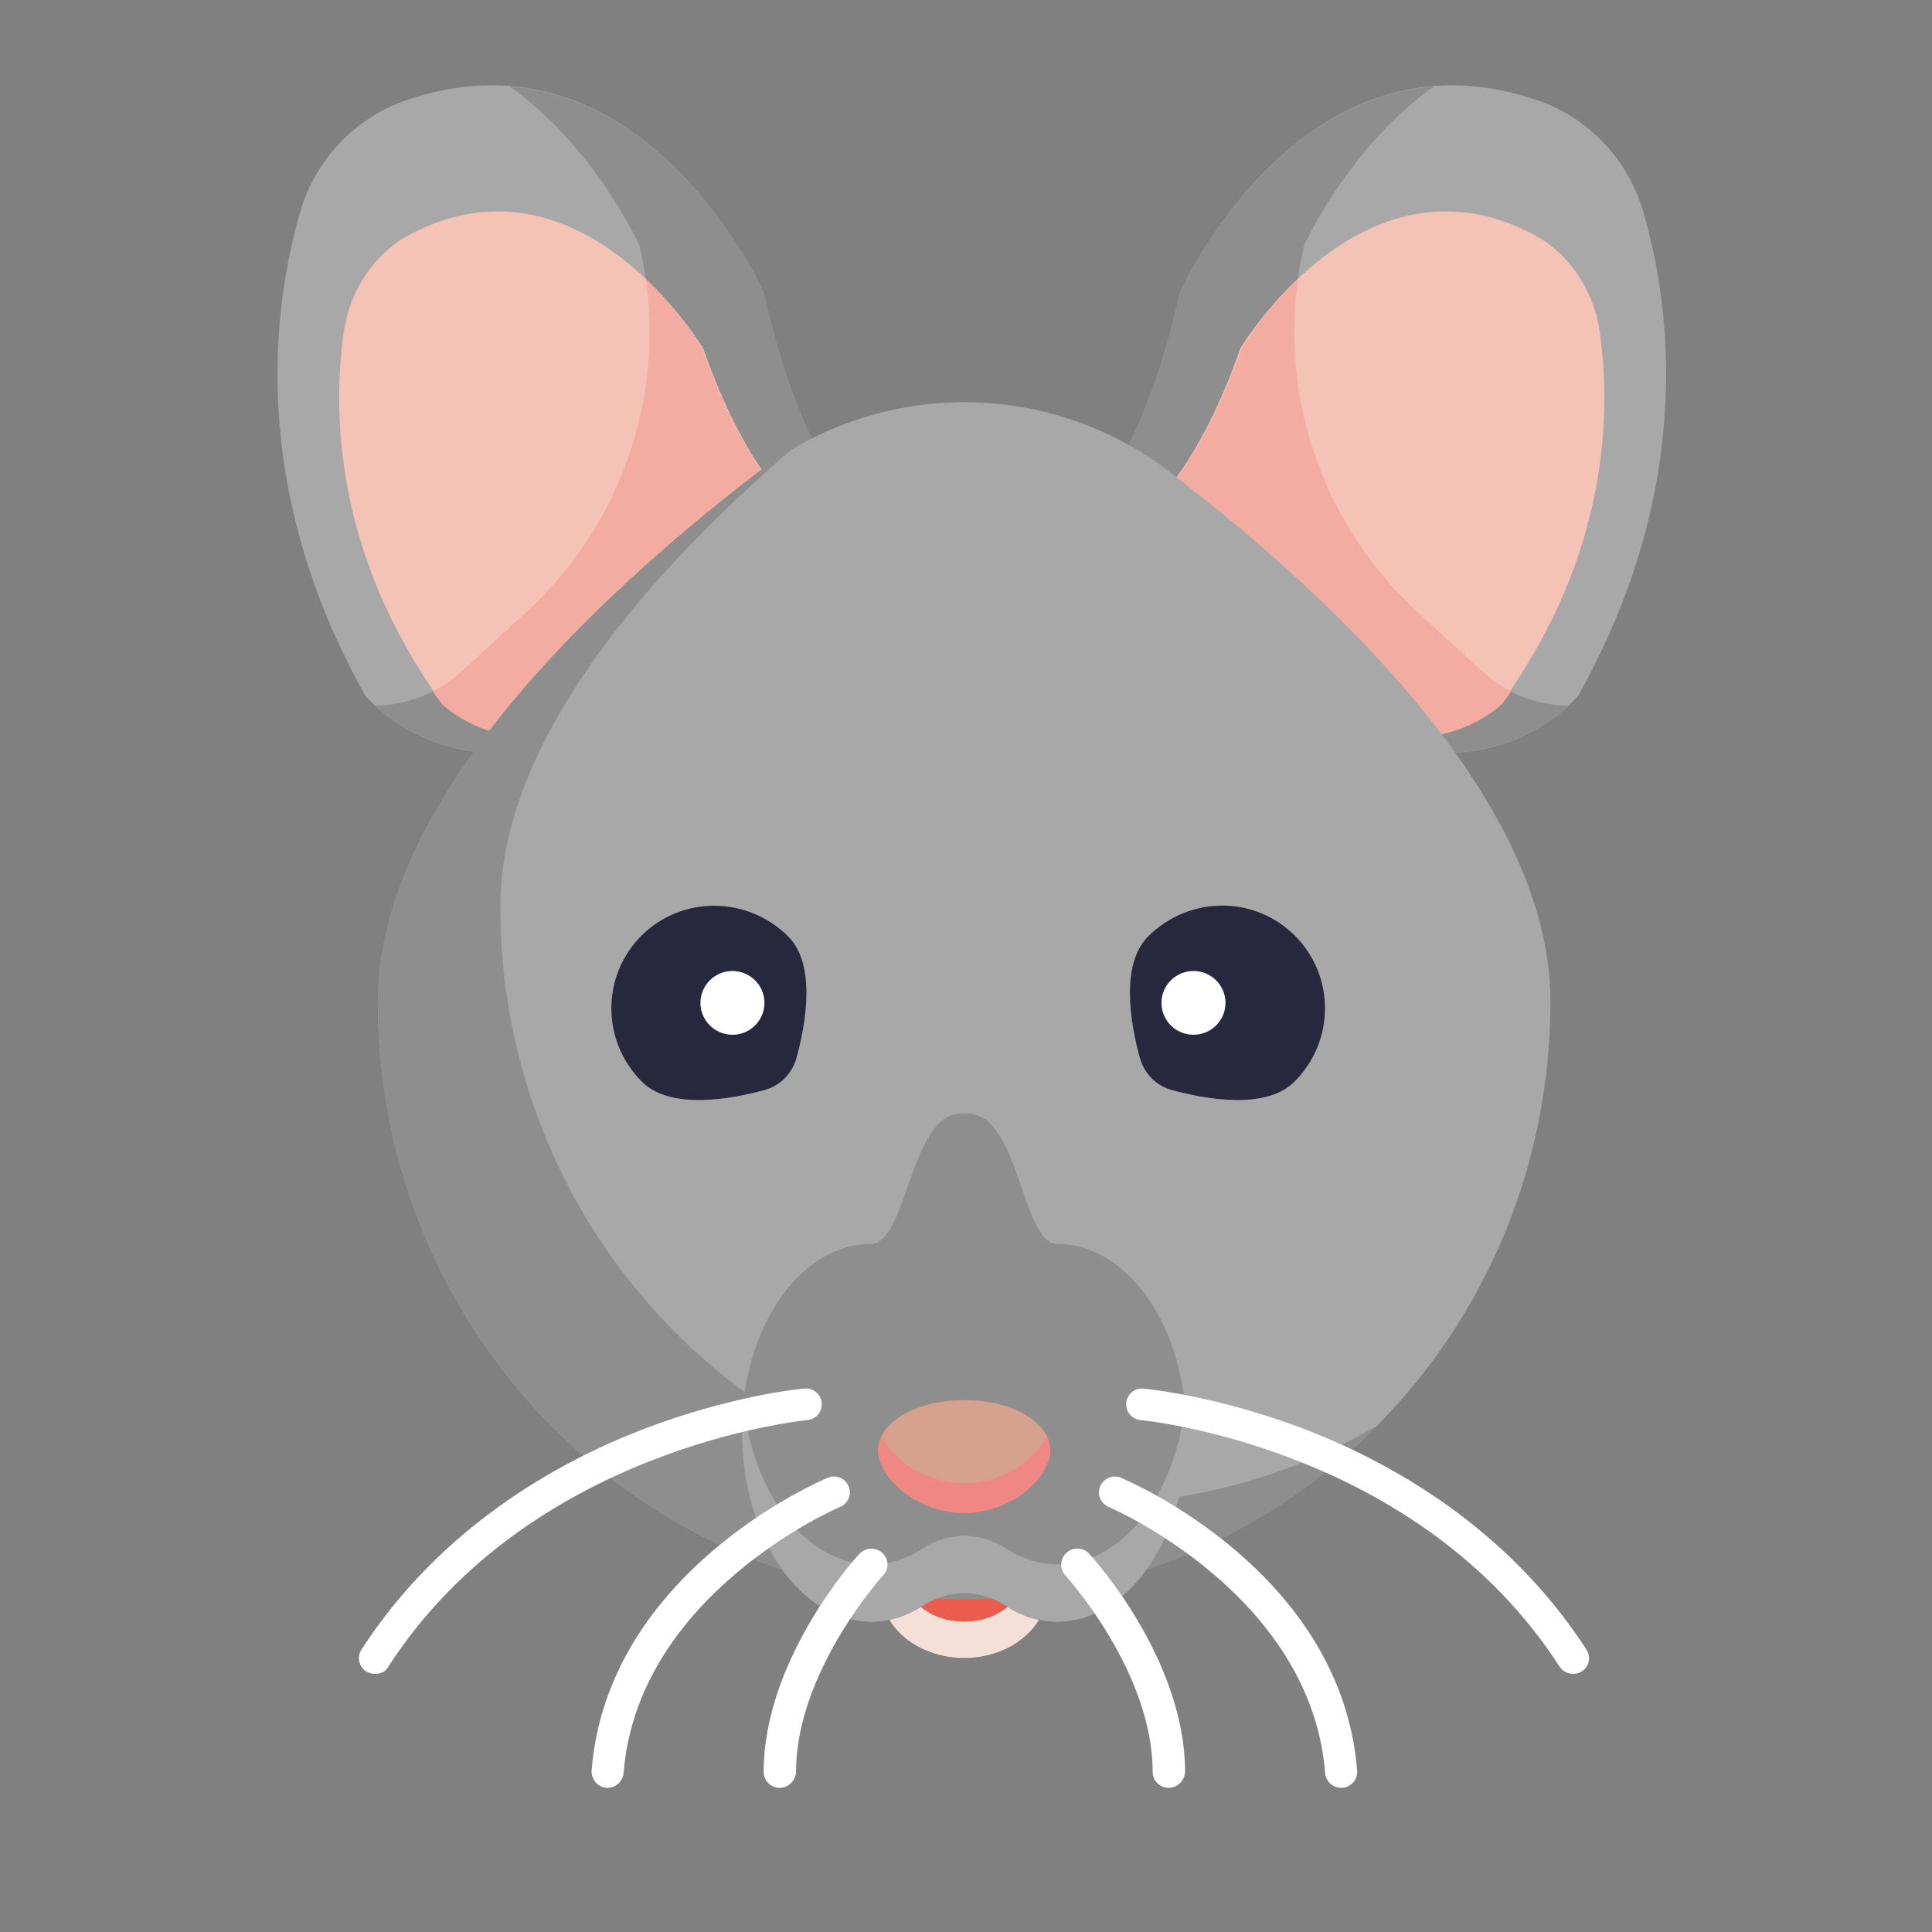 <?xml version="1.0" encoding="UTF-8"?><svg id="Layer_1" xmlns="http://www.w3.org/2000/svg" viewBox="0 0 160 160"><rect x="0" y="0" width="160" height="160" fill="#808080" stroke="none"/><defs><style>.cls-1{fill:#f4e0d9;}.cls-2{fill:#8e8e8e;}.cls-3{fill:#ef8884;}.cls-4{fill:#fff;}.cls-5{fill:#eb5c4c;}.cls-6{fill:#f5c2b6;}.cls-7{fill:#a8a8a8;}.cls-8{fill:#f3aca1;}.cls-9{fill:#d6a28e;}.cls-10{fill:#27273d;}</style></defs><g id="Avatars"><g id="Artboard"><g id="Animals"><g id="Animals_9"><path class="cls-7" d="M69.541,40.255s-3.778-4.521-6.297-16.037c0,0-10.108-22.637-29.629-15.905-4.242,1.452-7.523,4.95-8.749,9.24-2.32,7.953-4.242,22.868,5.369,40.027,0,0,5.568,7.029,16.008,4.026l23.299-21.35Z"/><path class="cls-2" d="M69.541,40.255l-23.299,21.317c-8.087,2.343-13.257-1.353-15.179-3.135h.033c2.685-.033,5.27-1.089,7.258-2.904l5.203-4.752c8.319-7.623,11.931-19.106,9.479-30.095-.033-.099-.066-.231-.066-.33,0,0-3.646-8.151-10.771-13.199,13.887,1.089,21.045,17.027,21.045,17.027,2.519,11.55,6.297,16.07,6.297,16.07Z"/><path class="cls-6" d="M64.636,40.849s-3.314-3.168-6.396-11.979c0,0-9.976-16.763-24.061-9.57-3.082,1.551-5.17,4.62-5.7,8.118-.928,6.468-.895,18.347,8.186,30.887,0,0,4.938,4.95,12.528,1.584l15.444-19.04Z"/><path class="cls-8" d="M64.57,40.849l-12.395,15.212-4.839,4.455c-6.595,1.947-10.771-2.244-10.771-2.244-.232-.33-.497-.693-.729-1.023.895-.462,1.757-1.056,2.519-1.749l5.203-4.785c7.689-7.029,11.368-17.357,9.943-27.554,2.983,2.838,4.64,5.676,4.64,5.676,3.115,8.844,6.43,12.012,6.43,12.012Z"/><path class="cls-7" d="M91.415,40.255s3.778-4.521,6.297-16.037c0,0,10.108-22.637,29.629-15.905,4.242,1.452,7.523,4.95,8.749,9.24,2.32,7.953,4.242,22.868-5.369,40.027,0,0-5.568,7.029-16.008,4.026l-23.299-21.35Z"/><path class="cls-2" d="M91.415,40.255l23.299,21.317c8.087,2.343,13.257-1.353,15.179-3.135h-.033c-2.685-.033-5.27-1.089-7.258-2.904l-5.203-4.752c-8.319-7.623-11.931-19.106-9.479-30.095.033-.099.066-.231.066-.33,0,0,3.646-8.151,10.771-13.199-13.887,1.089-21.045,17.027-21.045,17.027-2.519,11.55-6.297,16.07-6.297,16.07Z"/><path class="cls-6" d="M96.32,40.849s3.314-3.168,6.396-11.979c0,0,9.976-16.763,24.061-9.57,3.082,1.551,5.17,4.62,5.7,8.118.928,6.468.895,18.347-8.186,30.887,0,0-4.938,4.95-12.528,1.584l-15.444-19.04Z"/><path class="cls-8" d="M96.386,40.849l12.395,15.212,4.872,4.455c6.595,1.947,10.771-2.244,10.771-2.244.232-.33.497-.693.729-1.023-.895-.462-1.757-1.056-2.519-1.749l-5.203-4.785c-7.689-7.029-11.368-17.357-9.943-27.554-2.983,2.838-4.64,5.676-4.64,5.676-3.148,8.844-6.463,12.012-6.463,12.012Z"/><ellipse class="cls-1" cx="79.848" cy="131.661" rx="6.894" ry="5.643"/><ellipse class="cls-5" cx="79.848" cy="130.177" rx="5.071" ry="4.125"/><path class="cls-7" d="M128.401,82.955c0,27.323-21.741,49.465-48.553,49.465s-48.553-22.142-48.553-49.465c0-16.4,17.532-33.131,31.518-43.855,10.042-7.722,24.028-7.722,34.07,0,13.986,10.725,31.518,27.422,31.518,43.855Z"/><path class="cls-2" d="M114.051,118.065c-8.783,8.877-20.846,14.354-34.203,14.354-26.812,0-48.553-22.142-48.553-49.465,0-16.433,17.532-33.131,31.518-43.888.895-.693,1.823-1.32,2.784-1.881-12.097,10.428-24.161,24.287-24.161,37.915,0,27.323,21.741,49.465,48.553,49.465,8.749,0,16.969-2.343,24.061-6.501Z"/><path class="cls-2" d="M87.57,103.018c-3.049,0-3.115-11.22-7.722-10.791-4.474-.429-4.673,10.791-7.722,10.791-5.899,0-10.705,6.996-10.705,15.641s4.806,15.641,10.705,15.641c1.525,0,2.983-.462,4.275-1.32,2.121-1.386,4.706-1.386,6.86,0,1.326.858,2.751,1.32,4.275,1.32,5.899,0,10.705-6.996,10.705-15.641.033-8.646-4.773-15.641-10.672-15.641Z"/><path class="cls-7" d="M98.275,118.66c0,8.646-4.806,15.641-10.705,15.641-1.525,0-2.983-.462-4.275-1.32-2.154-1.386-4.706-1.386-6.86,0-1.326.858-2.751,1.32-4.275,1.32-5.899,0-10.705-6.996-10.705-15.641,0-.792.033-1.584.133-2.376.795,7.524,5.236,13.265,10.572,13.265,1.525,0,2.983-.462,4.275-1.32,2.154-1.386,4.706-1.386,6.86,0,1.326.858,2.751,1.32,4.275,1.32,5.369,0,9.81-5.742,10.572-13.265.099.792.133,1.584.133,2.376Z"/><path class="cls-9" d="M86.974,120.078c0,2.277-3.182,5.214-7.126,5.214-3.911,0-7.126-2.904-7.126-5.214s3.182-4.125,7.126-4.125c3.944-.033,7.126,1.848,7.126,4.125Z"/><path class="cls-3" d="M86.974,120.079c0,2.277-3.182,5.214-7.126,5.214-3.911,0-7.126-2.904-7.126-5.214,0-.396.099-.792.298-1.188.862,1.98,3.579,3.927,6.827,3.927,3.215,0,5.932-1.947,6.827-3.927.199.363.298.759.298,1.188Z"/><path class="cls-10" d="M65.266,77.544c2.353,2.343,1.458,7.26.696,10.065-.365,1.32-1.392,2.343-2.685,2.673-2.817.759-7.755,1.65-10.108-.693-3.38-3.366-3.38-8.778-.033-12.111,3.314-3.3,8.749-3.3,12.13.066Z"/><path class="cls-10" d="M95.094,77.543c-2.353,2.343-1.458,7.26-.696,10.065.365,1.32,1.392,2.343,2.685,2.673,2.817.759,7.755,1.65,10.108-.693,3.38-3.366,3.38-8.778.033-12.111-3.347-3.333-8.749-3.3-12.13.066Z"/><ellipse class="cls-4" cx="60.659" cy="83.054" rx="2.651" ry="2.64"/><ellipse class="cls-4" cx="98.839" cy="83.054" rx="2.651" ry="2.64"/><path class="cls-4" d="M31.063,138.624c-.232,0-.497-.066-.729-.198-.63-.396-.795-1.221-.398-1.815,6.529-10.098,16.14-15.443,23.067-18.149,7.49-2.904,13.389-3.465,13.621-3.465.729-.066,1.359.462,1.425,1.188.066.726-.464,1.353-1.193,1.419-.265.033-22.967,2.244-34.7,20.426-.199.396-.63.594-1.094.594Z"/><path class="cls-4" d="M50.319,148.061h-.099c-.729-.066-1.259-.693-1.226-1.419,1.293-16.433,18.825-23.957,19.554-24.254.663-.297,1.458.033,1.723.693.298.66-.033,1.452-.696,1.716-.199.066-16.77,7.227-17.93,22.043-.066.693-.663,1.221-1.326,1.221Z"/><path class="cls-4" d="M64.57,148.062h0c-.729,0-1.326-.594-1.326-1.32,0-9.306,7.59-17.72,7.921-18.05.497-.528,1.326-.594,1.889-.099.563.495.597,1.32.099,1.848h0c-.066.066-7.225,7.986-7.225,16.268-.033.759-.63,1.353-1.359,1.353Z"/><path class="cls-4" d="M130.29,138.624c-.431,0-.862-.198-1.127-.594-11.765-18.248-34.468-20.393-34.7-20.426-.729-.066-1.259-.693-1.193-1.419.066-.726.696-1.254,1.425-1.188.232.033,6.131.561,13.621,3.465,6.927,2.706,16.538,8.052,23.067,18.149.398.627.232,1.419-.398,1.815-.199.132-.464.198-.696.198Z"/><path class="cls-4" d="M111.068,148.061c-.696,0-1.259-.528-1.326-1.221-1.16-14.816-17.764-21.977-17.93-22.043-.663-.297-.994-1.056-.696-1.716.298-.66,1.061-.99,1.723-.693.729.297,18.261,7.821,19.554,24.254.066.726-.497,1.353-1.226,1.419h-.099Z"/><path class="cls-4" d="M96.784,148.061c-.729,0-1.326-.594-1.326-1.32,0-8.316-7.159-16.202-7.225-16.268-.497-.528-.464-1.386.099-1.881.53-.495,1.392-.462,1.889.099.331.363,7.921,8.745,7.921,18.05-.033.726-.63,1.32-1.359,1.32h0Z"/></g></g></g></g></svg>